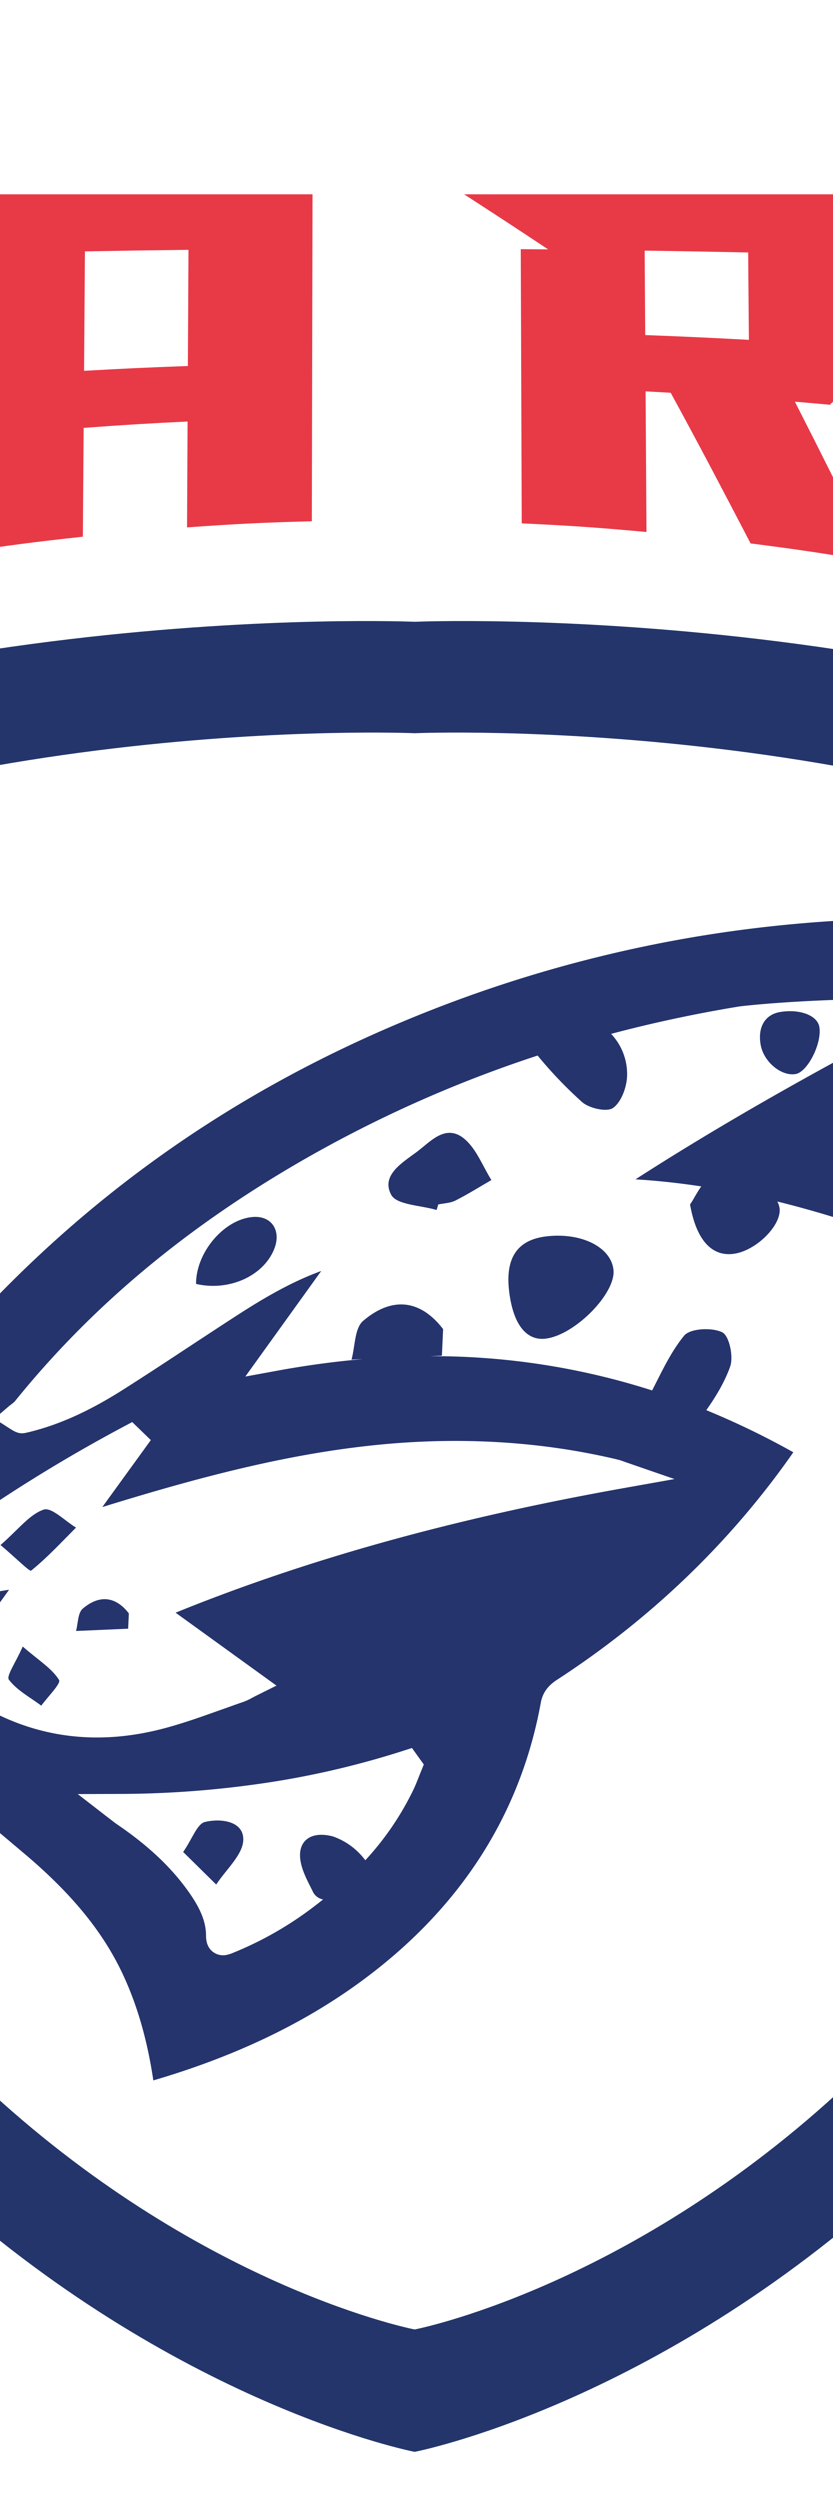 <svg id="Layer_1" data-name="Layer 1" xmlns="http://www.w3.org/2000/svg" viewBox="750 300 450 1350">
    <defs>
        <style>.cls-1{fill:#23356b;}.cls-2{fill:#25346d;}.cls-3{fill:#e83947;}</style>
    </defs>
    <path class="cls-1"
          d="M974,635.76S657.8,622.23,428.06,751.93C458.15,1525.1,974,1624,974,1624s515.84-98.9,545.93-872.07C1290.18,622.23,974,635.76,974,635.76Zm0,922.15s-449.92-86.26-476.17-760.64C698.21,684.14,974,695.94,974,695.94s275.79-11.8,476.17,101.33C1423.91,1471.65,974,1557.91,974,1557.91Z"/>
    <path class="cls-2"
          d="M1044.91,967.67c-15.44,1.91-22,11.58-19.89,29.49s9.26,27.12,20,25.68c15.67-2.1,37.55-24.29,36.41-36.92C1080.29,973.48,1064,965.32,1044.91,967.67Z"/>
    <path class="cls-2"
          d="M1179.75,880c6.53-1.07,14.39-16.65,12.87-25.5-1.07-6.2-10.68-9.82-21.26-8-8.13,1.39-12.13,8.18-10.44,17.72C1162.53,873.37,1172,881.26,1179.75,880Z"/>
    <path class="cls-2"
          d="M975.1,922.07c-7.65,5.7-19.46,12.59-13.77,23.12,3,5.54,16,5.65,24.53,8.21.3-1,.61-2,.91-3,3.1-.66,6.51-.71,9.24-2.09,6.65-3.37,13-7.35,19.45-11.09-4.69-7.47-8-16.58-14.37-22.06C990.87,906.41,982.57,916.49,975.1,922.07Z"/>
    <path class="cls-2"
          d="M860.74,1283.85c-4.24,1-6.79,9-11.79,16.22l17.85,17.59c5.22-8.07,14.48-16.07,14.63-24.23C881.61,1283.26,869,1281.83,860.74,1283.85Z"/>
    <path class="cls-2"
          d="M886.21,957.2c-15.48,1.52-30.37,19.27-30.31,36.11,17.4,4.09,35.87-3.94,42-18.25C902.36,964.67,896.79,956.16,886.21,957.2Z"/>
    <path class="cls-2"
          d="M766.82,1148.15c8.66-7,16.32-15.31,24.25-23.25-5.92-3.53-13.22-11.14-17.47-9.71-7.65,2.58-13.49,10.57-23.32,19.12C758.84,1141.56,766,1148.79,766.82,1148.15Z"/>
    <path class="cls-2"
          d="M762.27,1189.13c-3.89,8.88-9,15.93-7.46,17.93,4.4,5.77,11.47,9.5,17.5,14,3.44-4.78,10.78-12,9.59-13.9C778.07,1201,771.1,1196.77,762.27,1189.13Z"/>
    <path class="cls-2"
          d="M819.23,1179.5c.13-2.75.25-5.5.38-8.26-7-9.1-15.79-10.33-24.91-2.57-2.69,2.28-2.5,7.94-3.63,12.06Z"/>
    <path class="cls-2"
          d="M1238.56,934.63c-3.48-2.65-6.48-4.94-6.89-9.23s2.11-7.14,5.32-10.72A667.48,667.48,0,0,0,1320.5,798.9c-65.9-5.73-130.32-3.57-191.67,6.44a714.39,714.39,0,0,0-142.77,38.89c-118.66,46-214.23,117.58-291.9,218.69,1,.53,1.92,1.11,2.88,1.76,3,2.06,5.78,4.34,8.45,6.54,1.08.9,2.16,1.8,3.25,2.67l6.12,4.89-5.38,5.7q-1.5,1.61-3,3.23c-2.24,2.45-4.55,5-7.09,7.38-27.61,26.19-50.55,51.52-70.13,77.43q-.25.35-.48.69c-.35.5-.75,1.08-1.3,1.76,22.32,26.11,41.94,46.3,61.72,63.55,14.79,12.89,30.13,25.71,45,38.11q15.15,12.66,30.22,25.41c24.8,21.13,41.25,41.39,51.78,63.76,7.91,16.81,13.36,35.69,16.63,57.63,52.53-15.45,95-37.54,129.84-67.46,43-36.93,69.71-82.87,79.49-136.54,1.22-6.69,5.41-10.18,8.93-12.46,50.22-32.69,92.71-73.4,126.27-121,.4-.57.79-1.15,1.19-1.75a431.52,431.52,0,0,0-47-22.73c5.22-7.36,9.93-15.22,12.89-23.52,1.91-5.33-.46-16.61-4.25-18.51-5.5-2.75-17.36-2.17-20.62,1.81-7.22,8.82-12.12,19.54-17.28,29.57a388.19,388.19,0,0,0-120-18.5l6.43-.28.66-14.33c-12.11-15.79-27.38-17.92-43.21-4.46-4.65,4-4.32,13.78-6.28,20.91l6.21-.27q-17.92,1.53-36.25,4.52-4.85.78-9.71,1.68l-17.61,3.23,41-57c-16.79,6.1-32.18,15.37-45.16,23.75-8.7,5.62-17.35,11.32-26,17-11.72,7.72-23.85,15.71-35.93,23.37-17.61,11.16-33.12,18.28-48.93,22.41-1.38.36-2.76.72-4.33,1-3.28.53-5.6-1-8.06-2.55l-8.14-5.24,7.34-6.3c.59-.5,1.2-1,1.81-1.45a14.49,14.49,0,0,0,1.91-1.64c40-49.5,88.94-91,149.68-126.79A677.11,677.11,0,0,1,1040.43,870,228,228,0,0,0,1064.32,895c3.82,3.49,13.54,5.67,16.87,3.29,4.51-3.22,7.45-11.37,7.58-17.48a31.53,31.53,0,0,0-8.65-22.52q7.07-1.87,14.17-3.61c18.3-4.44,36.85-8.21,55.17-11.2,0,0,42.3-5.41,115.29-4l-17.65,9.24c-61.92,32.44-110.34,60.16-153.81,88.13q17.57,1.07,35.55,3.81c-2.66,3.72-4.59,7.82-6.07,9.71,3.56,20.38,12.52,28.32,23.81,26.66,12.07-1.77,25.72-15.46,24.56-24.63a10.79,10.79,0,0,0-1.22-3.58q13.47,3.32,27.31,7.49c30.49,9.21,61.39,21.18,98.06,38.08C1280.43,972.07,1261.45,952.07,1238.56,934.63ZM977.44,1256.54q-.66,1.61-1.29,3.21c-1,2.51-2,5.11-3.31,7.7a156.37,156.37,0,0,1-25.5,37.1,36.88,36.88,0,0,0-17.51-12.89c-12.25-3.19-19.38,2.71-17.44,13.54,1,5.56,3.92,10.86,6.48,16a7.58,7.58,0,0,0,5.67,4.5c-1.74,1.39-3.51,2.77-5.33,4.15a188,188,0,0,1-42.59,24.38l-.45.19a18,18,0,0,1-4,1.27,9.07,9.07,0,0,1-7.47-1.94c-2.23-1.89-3.37-4.67-3.39-8.27,0-7.38-2.75-14.4-9.1-23.46-9.3-13.29-22-25.34-38.93-36.84-.8-.55-1.58-1.15-2.68-2l-2-1.52L792,1268.8l21-.07a543.06,543.06,0,0,0,86.45-6.88,471.67,471.67,0,0,0,68.1-16.33l5-1.6,6.39,8.92ZM816.79,1070.38l4.63-2.47,10.06,9.74-26.22,36.17,5.51-1.7c33-10.07,72.14-21.25,112.5-27.84,10.52-1.72,20.94-3.09,31-4.09,45-4.45,88.56-1.77,129.5,8a27.55,27.55,0,0,1,3.37,1.09l1,.35,26.24,9.06-27.33,4.87c-91.41,16.27-170.8,38.32-242.2,67.29l54.5,39.38-10.69,5.32c-1,.5-1.85.94-2.59,1.34a30.83,30.83,0,0,1-4.68,2.16c-4.22,1.44-8.43,3-12.64,4.46-10.15,3.62-20.63,7.38-31.36,10.13-4.46,1.15-9,2.1-13.35,2.81-33.64,5.49-65.07-1.67-93.42-21.27-3.32-2.3-6.19-4.28-6.89-8.32s1.39-7,3.81-10.33c0,0,22.19-30.85,27.38-38.08l-89.51,14.61,21.43-17.17A841.13,841.13,0,0,1,816.79,1070.38Z"/>
    <path class="cls-3"
          d="M615.65,539q-.36,40.5-.73,81c-63.83,15.32-126.14,33.63-188.14,55.14L427.2,450l14.73-.86c-18-16.64-27-25.43-45.13-44.18H616.87q-.37,40.51-.74,81c-9.28,11.14-14.48,17.55-23.75,29.29C592.38,515.24,606.57,530,615.65,539ZM493.59,508.32c22.26-2.88,33.4-4.23,55.7-6.77.17-23.2.26-34.79.43-58-22.33,1-33.48,1.56-55.79,2.71C493.79,471.09,493.73,483.5,493.59,508.32Zm55,89.86c.17-23.19.26-34.79.44-58-22.28,3.55-33.41,5.45-55.63,9.49-.13,24.82-.2,37.23-.33,62.05C515.21,606,526.31,603.26,548.56,598.18Z"/>
    <path class="cls-3"
          d="M918.83,404.93q-.18,88.27-.37,176.55c-27,.73-40.47,1.39-67.42,3.31.12-22.87.17-34.3.29-57.17-22.46,1.1-33.69,1.78-56.14,3.44-.17,23.51-.26,35.26-.43,58.76-26.92,2.93-40.38,4.69-67.24,8.8L729,437.21c5.91-.16,8.87-.23,14.78-.37-18-12.33-27-18.67-45-31.91ZM795.41,500.24c22.43-1.26,33.64-1.78,56.08-2.6.13-25.09.2-37.64.33-62.73-22.38.26-33.57.43-55.94.84C795.7,461.54,795.6,474.44,795.41,500.24Z"/>
    <path class="cls-3"
          d="M1198.29,518.57c-7.55-.69-11.33-1-18.88-1.66q22,43.14,43.23,86.65c-26.83-4.64-40.26-6.66-67.16-10.11-14.18-27.23-28.43-54.41-43.16-81.35-5.43-.31-8.14-.47-13.56-.76.19,30.38.29,45.56.48,75.94-26.94-2.46-40.42-3.39-67.39-4.66q-.27-74-.53-148.07l14.79.12c-18.18-12.07-27.26-18-45.38-29.74h220.06q.43,45.69.85,91.39C1212.53,505.14,1207.42,510,1198.29,518.57Zm-99.73-37.63c22.42.86,33.62,1.37,56,2.58-.16-18.87-.23-28.3-.39-47.17-22.36-.48-33.55-.69-55.92-1C1098.39,453.57,1098.44,462.69,1098.56,480.94Z"/>
    <path class="cls-3"
          d="M1400.29,445c.16,24.06.23,36.09.39,60.15q49.44,6.28,98.71,13.46c9.15,14.5,14.26,22.86,23.37,38.27v94.68c-9,10.53-14.11,16.22-23.14,26.05a1587,1587,0,0,0-164.56-50.36c-.12-14.79-.18-22.18-.31-37,41,8.88,81.5,18.71,122,29.56l-.25-64.49c-32.87-6.14-65.7-11.86-98.72-17.18-9.25-12.41-14.44-19.16-23.71-30.92-.22-26.11-.34-39.16-.56-65.28l14.76.63c-18.21-15.85-27.33-23.34-45.56-37.68h220.07v46.89Q1461.53,448.1,1400.29,445Z"/>
</svg>
